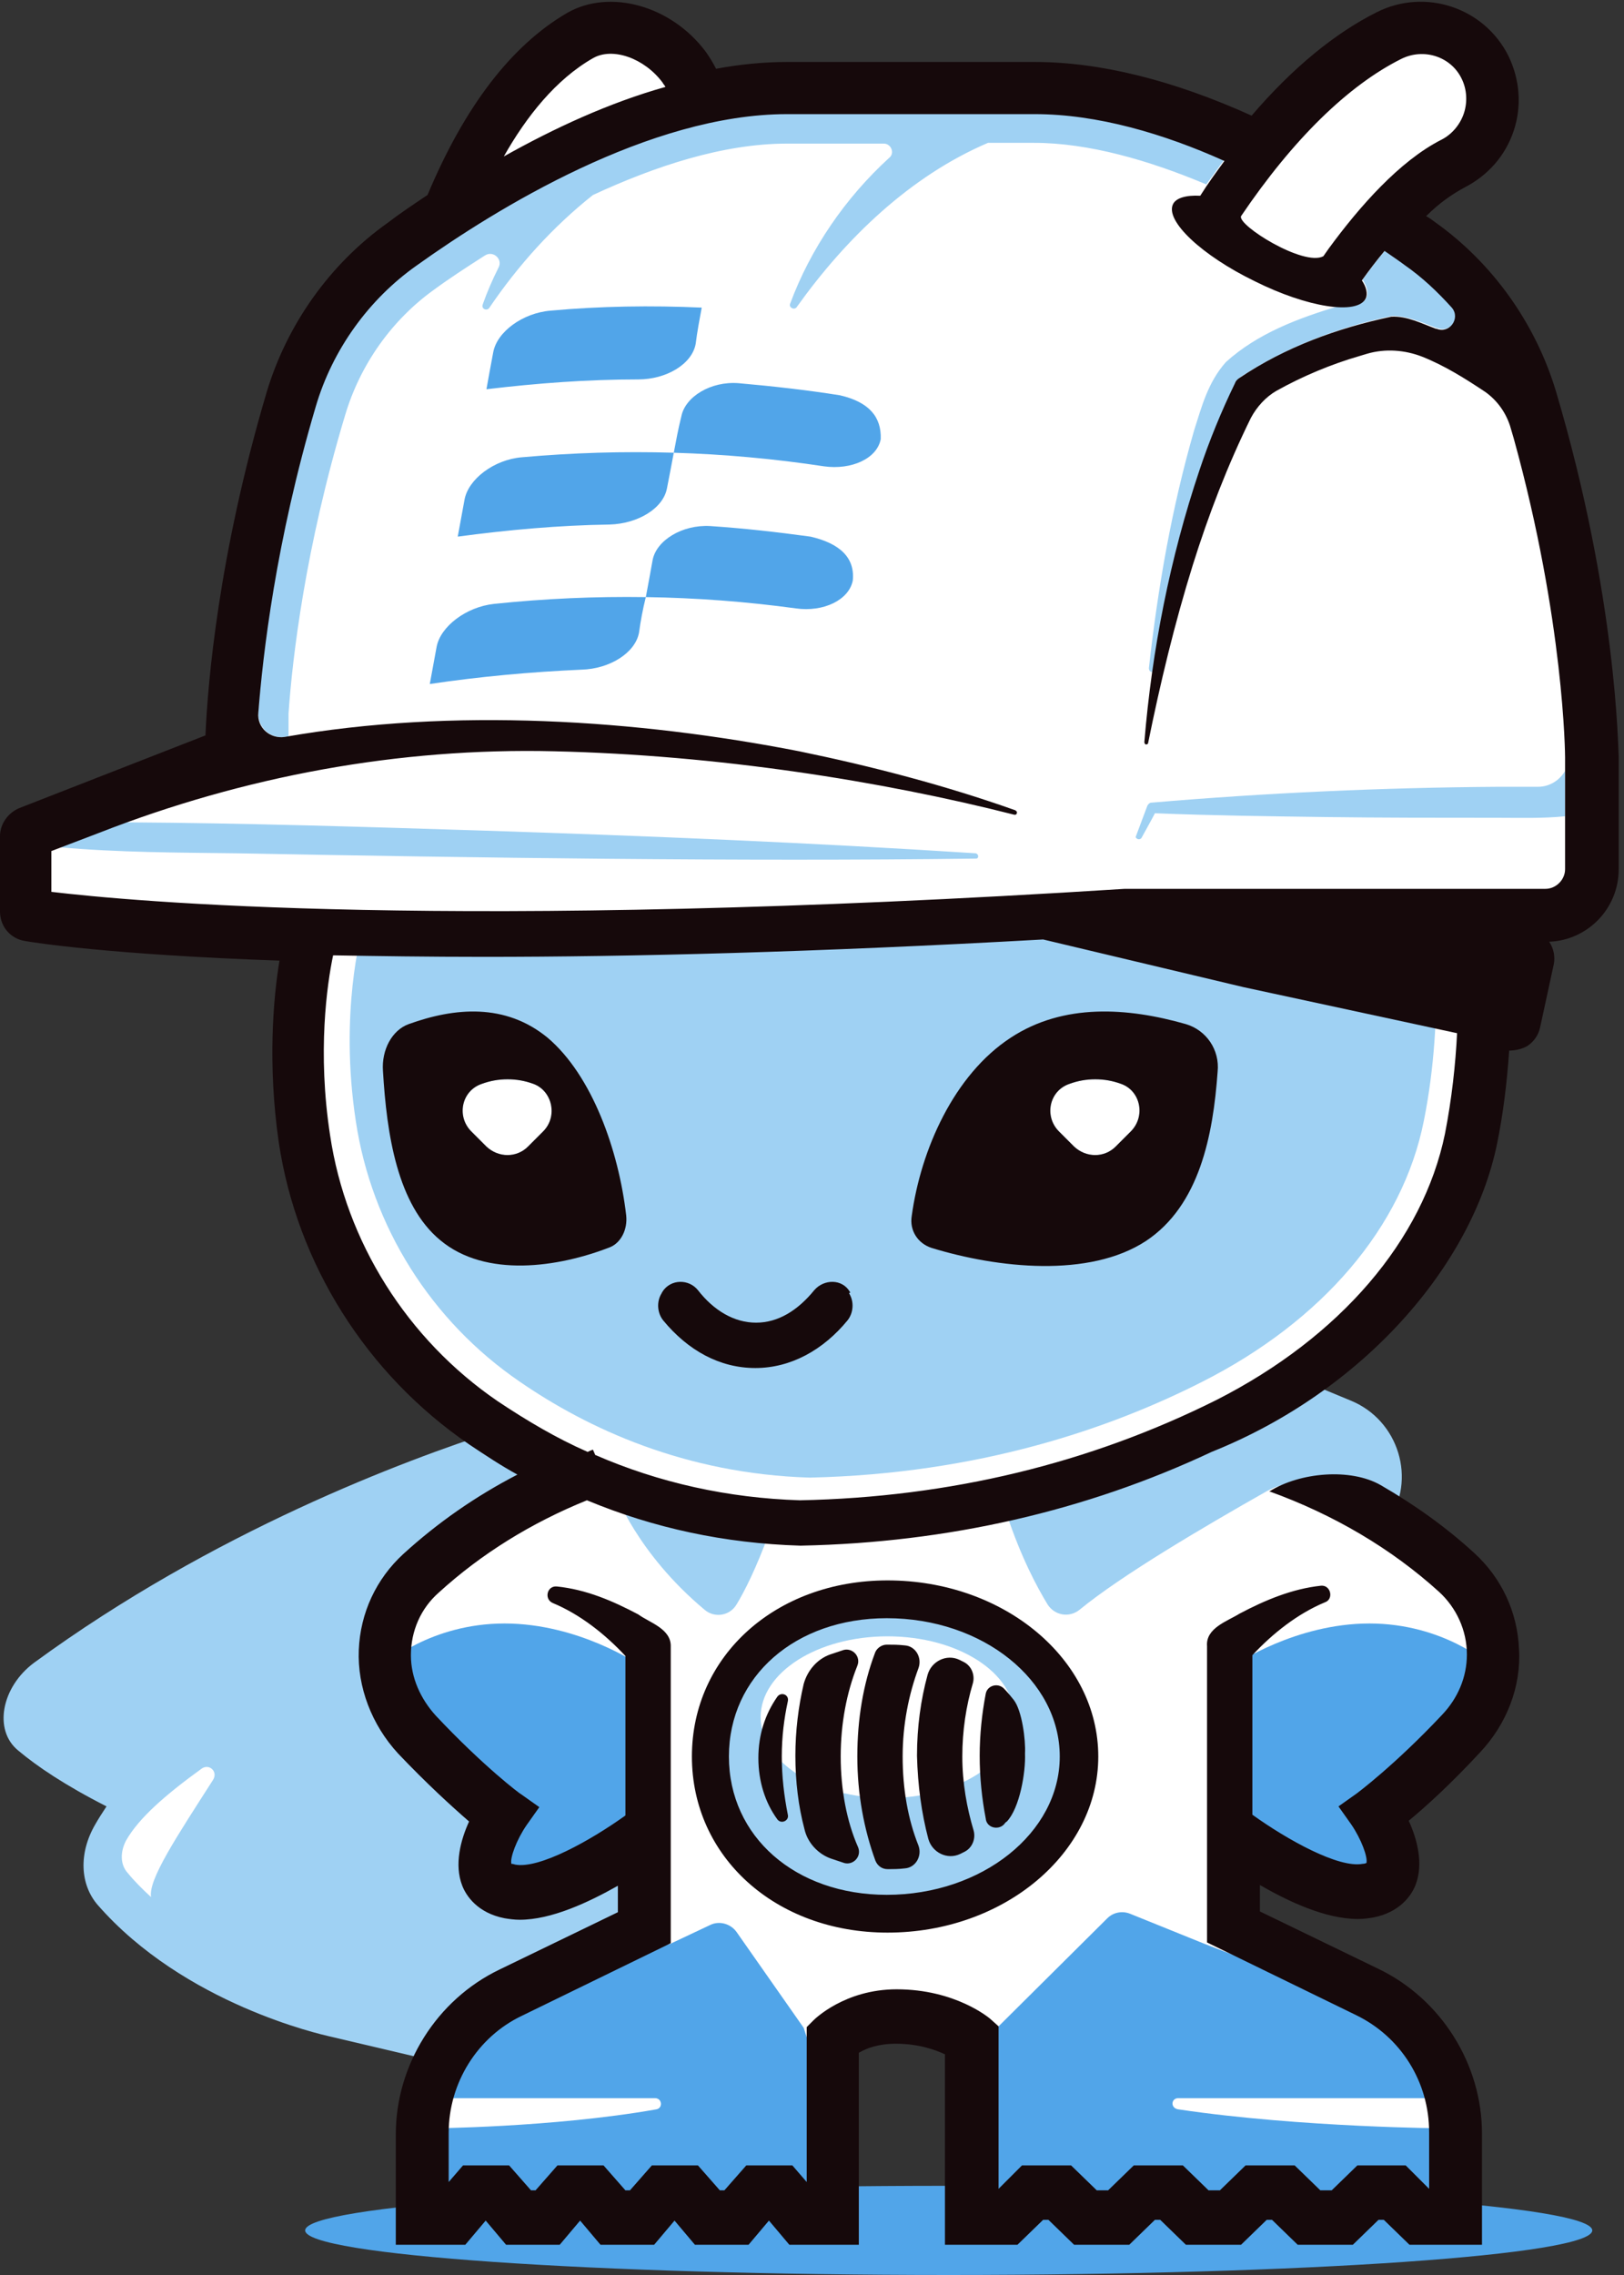 <svg width="215" height="301" viewBox="0 0 215 301" fill="none" xmlns="http://www.w3.org/2000/svg">
<rect x="0" y="0" width="215" height="301" fill="#333333" stroke="none"/>
<path d="M205.1 52.1C202.5 43.3 196.9 35.5 189.5 30.2C189.1 29.9 188.7 29.7 188.3 29.4L187.3 28.7L188.2 27.9C190.1 26.1 191.9 24.7 193.6 23.9C196.5 22.5 198.6 20 199.6 17C200.6 14 200.4 10.7 198.9 7.8C195.9 1.9 188.7 -0.5 182.8 2.4C177.3 5.1 171.8 9.7 166.5 15.8L166 16.4L165.3 16.1C155 11.5 145.5 9.1 137 9.1H104.2C101.3 9.1 98.1 9.4 94.9 10L94.2 10.1L93.9 9.4C93.5 8.6 93 7.9 92.6 7.2C88.3 1.5 80.8 -0.6 75.6 2.4C68.4 6.6 62.3 14.5 57.5 26L57.4 26.3L57.1 26.5C55.3 27.7 53.5 28.9 51.8 30.1C44.3 35.4 38.8 43.2 36.2 52C29.7 73.7 28.4 90.8 28.1 97.2V97.9L2.9 107.7C1.8 108.1 1 109.3 1 110.5V120.5C1 122 2.1 123.2 3.5 123.5C4.6 123.7 14.5 125.3 37.1 126.1H38.2L38 127.2C37.3 131.5 36.4 140.3 37.9 150.9C40.3 166.7 49.3 181 62.7 190.2C63 190.4 63.4 190.7 63.7 190.9C52.3 194.7 27.9 204 5 220.7C2.8 222.3 1.5 224.7 1.4 227C1.3 228.5 1.9 229.9 2.9 230.7C5.8 233.1 9.6 235.5 14.4 238L15.4 238.5L14.8 239.4C14.2 240.3 13.8 241.1 13.4 241.8C11.5 245.2 11.5 248.9 13.6 251.3C24.9 264.2 42.9 268.2 43.6 268.4L56.1 271.4C54.3 274.7 53.3 278.5 53.3 282.4V296H61.1L64.3 292.3L67.5 296H73.6L76.8 292.3L80 296H86.1L89.3 292.3L92.5 296H98.6L101.8 292.3L105 296H112.8V271L113.3 270.7C114.4 270.1 116.2 269.3 118.7 269.3C121.9 269.3 124.2 270.1 125.6 270.8L126.2 271.1V296H134.4L137.8 292.7H139.3L142.7 296H149.2L152.6 292.7H154.1L157.5 296H164L167.4 292.7H168.9L172.3 296H178.8L182.2 292.7H183.7L187.1 296H195.3V282.3C195.3 273.4 190.2 265.2 182.2 261.4L165.9 253.5V247.7L167.4 248.6C173.2 252 178.2 253.5 181.6 252.8C184.8 252.2 186 250.2 186.5 249.1C187.5 246.6 186.6 243.5 185.6 241.4L185.3 240.7L185.9 240.2C188 238.4 191.4 235.4 195.2 231.3C198.6 227.7 200.4 222.9 200.2 218.3C200 213.7 198 209.4 194.6 206.3C190.9 203 186.8 200 182.4 197.4C179.9 196 170.7 192.9 163.6 191.8L160.3 191.3L163.3 189.9C180.9 181.9 194.4 166.6 197.5 151.1C198.3 147.3 198.8 143.2 199.1 139L199.2 138L200.2 138.1C200.8 138.1 201.4 138 202 137.6C202.7 137.2 203.1 136.5 203.3 135.7L205.1 127.4C205.3 126.6 205.1 125.8 204.7 125.1L203.8 123.6L205.5 123.5C210.1 123.3 213.7 119.5 213.7 114.9V100C213.2 99.2 213.1 79.3 205.1 52.1Z" fill="white"/>
<path d="M65.6 237.9L59.6 234.4L51.2 220.3L54.1 209.1L76.5 196L65.7 189.3C53.6 193.2 28.3 202.6 4.5 220C0.2 223.2 -0.9 228.9 2.4 231.6C4.9 233.7 8.6 236.2 14.1 239C13.5 239.9 13 240.7 12.6 241.4C10.4 245.2 10.6 249.3 12.9 252C24.4 265.2 42.7 269.2 43.5 269.4L58.8 273L85.4 254.4L86.6 245L69.3 240.2L65.6 237.9ZM28.2 235.5C23.4 243 19.6 248.7 20 251C18.9 250 17.8 248.9 16.9 247.8C15.9 246.7 15.9 245 16.7 243.5C18.4 240.5 22 237.4 26.7 234C27.7 233.3 28.9 234.4 28.2 235.5Z" fill="#9FD1F3"/>
<path d="M178.8 185.3L171.8 182.4L163 186L133.3 200.4C135.2 206.1 137.3 210 138.7 212.3C139.6 213.7 141.5 214.1 142.9 213C148.5 208.4 159.4 202 167.7 197.3C168.6 196.8 169.5 196.5 170.5 196.3L183.7 201.4C187.6 195.8 185.2 187.9 178.8 185.3Z" fill="#9FD1F3"/>
<path d="M117.4 211.6C103.4 211.6 94 220.9 94 232.4C94 243.9 103.3 253.2 117.4 253.2C131.4 253.2 142.8 243.9 142.8 232.4C142.8 220.9 131.5 211.6 117.4 211.6ZM117.5 237.9C108.2 237.9 100.7 233.1 100.7 227.2C100.7 221.3 108.2 216.5 117.5 216.5C126.8 216.5 134.3 221.3 134.3 227.2C134.3 233.1 126.8 237.9 117.5 237.9Z" fill="#9FD1F3"/>
<path d="M97.5 212.3C98.6 210.5 100.1 207.5 101.8 202.9L81.4 197.4C81.4 197.4 84.3 205.5 93.3 213C94.6 214.1 96.6 213.8 97.5 212.3Z" fill="#9FD1F3"/>
<path d="M47.9 123.3C47.9 123.3 44.9 133.9 47.1 148.3C49.2 162.3 57.1 174.8 68.8 182.8C77.8 189 90.7 195 107.2 195.5C129.6 195 147 189 159.2 182.8C175 174.8 185.7 162.4 188.5 148.3C191.4 133.9 189.6 120.6 189.6 120.6L47.9 123.3ZM71.9 149.7L69.9 151.7C68.4 153.2 66 153.2 64.4 151.7L62.4 149.7C60.4 147.7 61.1 144.3 63.8 143.4C64.9 143 66 142.8 67.2 142.8C68.4 142.8 69.5 143 70.6 143.4C73.1 144.3 73.9 147.7 71.9 149.7ZM149.7 149.7L147.7 151.7C146.2 153.2 143.8 153.2 142.2 151.7L140.2 149.7C138.2 147.7 138.9 144.3 141.6 143.4C142.7 143 143.8 142.8 145 142.8C146.2 142.8 147.3 143 148.4 143.4C151 144.3 151.7 147.7 149.7 149.7Z" fill="#9FD1F3"/>
<path d="M203.6 104.1C201.8 104.1 200.1 104.1 198.3 104.1C183.1 104.2 167.6 104.9 152.4 106.2C152.2 106.2 152 106.4 151.9 106.6L150.4 110.6C150.3 110.8 150.4 110.9 150.6 111C150.8 111.1 151 111 151.1 110.9C151.1 110.9 152.6 108.2 152.9 107.6C160.4 107.9 167.9 108 175.4 108.1C182.4 108.2 191.2 108.2 198.3 108.2C201.3 108.2 204.2 108.3 207.2 108V102C206.5 103.2 205.2 104.1 203.6 104.1Z" fill="#9FD1F3"/>
<path d="M158.1 56.9C155.1 67.3 153.3 77.7 152.1 88.4C152.1 88.6 152.2 88.9 152.5 88.9H152.6C153.9 79.8 156 70.8 158.9 62.1C160.2 58.2 161.8 54.4 163.6 50.6C163.7 50.3 164 50.1 164.2 49.9C170.3 45.9 177.2 43.3 184.3 41.8C186.4 41.8 188.3 42.7 190.2 43.4H190.3C192 44.1 193.5 42.1 192.3 40.6C190.5 38.5 188.4 36.6 186.1 35C185.3 34.4 184.4 33.8 183.4 33.1C182.4 34.3 181.4 35.6 180.4 37C181 37.9 181.2 38.8 180.9 39.4C180.5 40.2 179.2 40.6 177.5 40.5C177.5 40.5 177.5 40.5 177.4 40.5H177.2C171.9 42.1 166.5 44.1 162.3 47.9C159.9 50.6 159.1 53.8 158.1 56.9Z" fill="#9FD1F3"/>
<path d="M129.2 113.6C129.4 113.6 129.5 113.5 129.5 113.3C129.5 113.1 129.4 113 129.2 112.9C107.5 111.5 85.8 110.6 64.1 109.9C48.3 109.4 32.4 108.9 16.6 108.8C15.4 109.2 14.2 109.7 13 110.1L7.9 112.1C15.7 112.8 23.6 112.8 31.5 112.9C63.1 113.5 97.9 114 129.2 113.6Z" fill="#9FD1F3"/>
<path d="M37.7 97.5C37.9 97.5 38 97.5 38.2 97.4V94.4C38.7 87.1 40.4 72.5 45.7 54.9C47.7 48.2 51.9 42.3 57.5 38.3C59.4 36.9 61.7 35.4 64.2 33.8C65.3 33.1 66.6 34.3 66 35.4C65.2 37 64.5 38.6 63.9 40.3C63.7 40.9 64.5 41.2 64.8 40.7C68.6 35.1 73.2 30 78.5 25.8C86.7 22 95.7 19 104.2 19H117C118 19 118.5 20.3 117.7 20.9C111.9 26.2 107.3 32.9 104.6 40.2C104.4 40.7 105.2 41.1 105.5 40.6C112 31.5 120.5 23.3 130.8 18.9H136.9C144.1 18.9 152.1 21.2 159.7 24.4C160.5 23.3 161.3 22.2 162.1 21.1C154 17.5 145.3 14.9 137 14.9H104.2C86 14.9 65.7 27.4 55.2 34.9C48.8 39.4 44.1 46.1 41.8 53.6C36.5 71.5 34.7 86.3 34.2 94.1C34 96.2 35.8 97.8 37.7 97.5Z" fill="#9FD1F3"/>
<path d="M125.6 301C172.655 301 210.8 298.359 210.8 295.1C210.8 291.842 172.655 289.2 125.6 289.2C78.545 289.2 40.4 291.842 40.4 295.1C40.4 298.359 78.545 301 125.6 301Z" fill="#51A5E9"/>
<path d="M68.5 249.7C72.1 251 84.5 242.4 84.5 242.4V220.2C84.5 220.2 76.6 214.8 66.8 214.8C57 214.8 51 220.2 51 220.2C53 232.2 66.9 240.5 66.9 240.5C66.9 240.5 64.9 248.4 68.5 249.7Z" fill="#51A5E9"/>
<path d="M97.5 255.6C96.7 254.5 95.2 254.1 94 254.7L88.7 257.2C88.7 257.2 74.1 260.7 70 263.5C60.7 269.7 57.7 277.6 57.7 277.6H86.7C87.7 277.6 87.8 279 86.8 279.1C73.1 281.5 56.9 281.6 56.9 281.6V292.6L64.2 289.2L70.3 294.9L76.4 290L81.7 294.9L87.7 289L94.8 293.2L100.9 288.3L108.4 291.9L109.4 277.5L106.4 268.3L97.5 255.6Z" fill="#51A5E9"/>
<path d="M179.7 249.7C183.3 248.4 181.2 240.5 181.2 240.5C181.2 240.5 195.1 232.2 197.1 220.2C197.1 220.2 191.1 214.8 181.3 214.8C171.5 214.8 163.6 220.2 163.6 220.2V242.4C163.6 242.4 176 251 179.7 249.7Z" fill="#51A5E9"/>
<path d="M156 277.6H190.3C190.3 277.6 187.1 270.8 181 265.5L159.5 257.2L149.6 253.2C148.6 252.8 147.4 253 146.6 253.8L132.1 268.2L129.1 277.5L130.2 291.9L139.1 288.3L146.4 293.2L154.8 289L161.9 294.9L168.2 290L175.5 294.9L182.8 289.2L191.4 292.6V281.6C191.4 281.6 172.3 281.5 156.1 279.1C154.9 279 155 277.6 156 277.6Z" fill="#51A5E9"/>
<path fill-rule="evenodd" clip-rule="evenodd" d="M89.2 59.9C82.5 59.7 75.8 59.9 69.1 60.5C65.4 60.8 62 63.4 61.5 66.1C61.2 67.7 60.9 69.4 60.6 71C67.3 70.1 74 69.5 80.7 69.4C84.4 69.3 87.8 67.3 88.3 64.6C88.6 63.1 88.9 61.5 89.2 59.9C95.9 60.1 102.5 60.7 109.1 61.7C112.7 62.2 116.1 60.7 116.6 58.1C116.7 55.2 115.1 53.2 111.2 52.3C106.8 51.6 102.3 51.1 97.8 50.7C94.1 50.4 90.7 52.5 90.2 55.1C89.8 56.7 89.5 58.3 89.2 59.9ZM85.5 79C78.8 78.9 72.1 79.2 65.4 79.9C61.7 80.3 58.3 82.9 57.8 85.6C57.5 87.2 57.2 88.9 56.9 90.5C63.6 89.5 70.3 88.9 77 88.6C80.7 88.5 84.1 86.4 84.6 83.7C84.8 82.2 85.1 80.6 85.5 79C92.2 79.1 98.8 79.6 105.4 80.5C109 81 112.4 79.4 112.9 76.8C113.2 73.8 111.2 71.9 107.3 71C102.9 70.4 98.5 69.9 94 69.6C90.3 69.4 86.9 71.5 86.4 74.1C86.1 75.8 85.8 77.4 85.5 79ZM92.9 40.7C86.2 40.4 79.5 40.5 72.9 41.1C69.2 41.4 65.8 43.9 65.3 46.6C65 48.2 64.7 49.8 64.4 51.5C71.1 50.7 77.8 50.2 84.5 50.2C88.2 50.2 91.6 48.2 92.1 45.5C92.3 43.9 92.6 42.3 92.9 40.7Z" fill="#51A5E9"/>
<path d="M72.5 137.3C66.9 132.7 60.2 133.3 54.1 135.5C51.9 136.3 50.5 138.9 50.7 141.7C51.2 150.1 52.6 159.4 58.3 164.1C64.3 169.1 73.9 167.7 80.8 165C82.2 164.4 83.1 162.7 82.9 160.8C81.9 152.2 78.4 142.3 72.5 137.3ZM71.9 149.7L69.9 151.7C68.4 153.2 66 153.2 64.4 151.7L62.4 149.7C60.4 147.7 61.1 144.3 63.8 143.4C64.9 143 66 142.8 67.2 142.8C68.4 142.8 69.5 143 70.6 143.4C73.1 144.3 73.9 147.7 71.9 149.7Z" fill="#16090B"/>
<path d="M91.6 232.4C91.6 245.7 102.7 255.7 117.5 255.7C132.9 255.7 145.4 245.2 145.4 232.4C145.4 219.5 132.9 209.1 117.5 209.1C102.7 209.1 91.6 219.1 91.6 232.4ZM140.3 232.4C140.3 242.5 130 250.7 117.4 250.7C105.3 250.7 96.5 243 96.5 232.4C96.5 221.8 105.3 214.1 117.4 214.1C130.1 214.1 140.3 222.3 140.3 232.4Z" fill="#16090B"/>
<path d="M111.3 232.4C111.3 228 112.1 223.9 113.5 220.4C114 219.2 112.9 218 111.7 218.3C111.1 218.5 110.5 218.7 109.9 218.9C108.2 219.5 106.9 221 106.4 222.8C105.7 225.8 105.3 229 105.3 232.3C105.3 235.7 105.7 239 106.5 242C106.9 243.8 108.3 245.3 110 245.9C110.6 246.1 111.2 246.3 111.8 246.5C113 246.8 114.1 245.6 113.6 244.4C112.1 241 111.3 236.8 111.3 232.4Z" fill="#16090B"/>
<path d="M103.5 232.4C103.5 229.8 103.8 227.4 104.3 225.1C104.5 224.2 103.4 223.8 102.9 224.5C101.3 226.8 100.4 229.5 100.4 232.6C100.4 235.7 101.3 238.5 102.9 240.7C103.4 241.4 104.5 240.9 104.3 240.1C103.8 237.6 103.5 235 103.5 232.4Z" fill="#16090B"/>
<path d="M132.9 241.4C133 241.3 133.1 241.1 133.3 241C135 239.2 135.8 234.5 135.7 232C135.8 230.2 135.3 226.3 134.2 224.9C133.8 224.4 133.4 223.9 132.9 223.4C132.1 222.6 130.7 223 130.5 224.1C130 226.7 129.7 229.5 129.7 232.3C129.7 235.2 130 238 130.5 240.6C130.6 241.8 132.1 242.2 132.9 241.4Z" fill="#16090B"/>
<path d="M122.9 243.3C123.4 245.1 125.4 246.1 127.1 245.3C127.3 245.2 127.5 245.1 127.7 245C128.7 244.5 129.2 243.3 128.9 242.2C128 239.2 127.4 235.9 127.4 232.4C127.4 229 127.9 225.7 128.8 222.7C129.1 221.6 128.6 220.4 127.6 219.9C127.4 219.8 127.2 219.7 127 219.6C125.3 218.8 123.3 219.8 122.8 221.6C121.9 224.9 121.4 228.5 121.4 232.3C121.5 236.2 122 239.9 122.9 243.3Z" fill="#16090B"/>
<path d="M117.4 217.6C116.7 217.6 116 218.1 115.8 218.8C114.3 222.8 113.5 227.4 113.5 232.4C113.5 237.4 114.4 242.1 115.9 246.2C116.2 246.9 116.8 247.3 117.5 247.3C118.3 247.3 119 247.3 119.8 247.2C121.2 247.1 122.1 245.6 121.6 244.2C120.2 240.7 119.5 236.7 119.5 232.4C119.5 228.2 120.3 224.2 121.6 220.7C122.1 219.3 121.2 217.8 119.8 217.7C118.9 217.6 118.2 217.6 117.4 217.6Z" fill="#16090B"/>
<path d="M157 135.5C149.3 133.3 140.8 132.7 133.8 137.3C126.3 142.2 121.9 152.1 120.7 160.9C120.4 162.8 121.5 164.5 123.3 165.1C132.1 167.8 144.2 169.1 151.7 164.2C158.8 159.5 160.6 150.2 161.2 141.8C161.5 138.9 159.7 136.3 157 135.5ZM149.7 149.7L147.7 151.7C146.2 153.2 143.8 153.2 142.2 151.7L140.2 149.7C138.2 147.7 138.9 144.3 141.6 143.4C142.7 143 143.8 142.8 145 142.8C146.2 142.8 147.3 143 148.4 143.4C151 144.3 151.7 147.7 149.7 149.7Z" fill="#16090B"/>
<path d="M112.5 170.9C111.5 169.2 109.1 169.2 107.8 170.7C105.6 173.4 103 175 100.1 175C97.2 175 94.5 173.4 92.4 170.7C91.2 169.2 88.8 169.2 87.7 170.9C87.7 171 87.6 171 87.6 171.1C86.9 172.2 87 173.7 87.8 174.7C91.1 178.7 95.3 181 100 181C104.7 181 109 178.6 112.2 174.7C113 173.7 113.1 172.2 112.4 171.1C112.6 171 112.6 171 112.5 170.9Z" fill="#16090B"/>
<path d="M206 51.8C203.3 42.8 197.6 34.8 190 29.4C189.6 29.1 189.2 28.8 188.8 28.6C190.6 26.8 192.4 25.6 193.9 24.8C197 23.2 199.3 20.6 200.4 17.3C201.5 14 201.2 10.5 199.7 7.4C196.5 1 188.7 -1.6 182.3 1.6C176.7 4.4 171.1 9 165.7 15.3C155.3 10.6 145.6 8.2 137 8.2H104.2C101.2 8.2 98 8.5 94.8 9.1C94.4 8.3 93.9 7.5 93.4 6.8C88.8 0.7 80.7 -1.5 75.1 1.7C67.7 6 61.5 14.1 56.6 25.8C54.8 27 53 28.2 51.3 29.5C43.7 34.9 38 42.9 35.3 51.9C28.9 73.5 27.5 90.4 27.2 97.3L2.6 106.9C1.1 107.5 0 109 0 110.6V120.6C0 122.6 1.4 124.2 3.3 124.5C4.4 124.7 14.4 126.3 37 127.1C36.2 131.9 35.4 140.7 36.9 151.1C39.3 167.2 48.5 181.8 62.1 191.1C64.2 192.5 66.3 193.9 68.5 195.1C62.9 198 57.9 201.5 53.4 205.6C49.8 208.9 47.7 213.4 47.5 218.3C47.3 223.2 49.2 228.2 52.7 232C56.5 236 59.8 239 62.1 241C61 243.4 60.1 246.7 61.2 249.5C61.7 250.8 63.2 253.1 66.8 253.8C67.4 253.9 68.1 254 68.8 254C73 254 77.9 251.7 81.8 249.5V253L66.1 260.6C57.8 264.6 52.4 273.2 52.4 282.4V297H61.6L64.3 293.8L67 297H74.1L76.8 293.8L79.5 297H86.6L89.3 293.8L92 297H99.1L101.8 293.8L104.5 297H113.7V271.6C114.7 271 116.3 270.4 118.6 270.4C121.6 270.4 123.8 271.2 125.1 271.8V297H134.7L138.1 293.7H138.8L142.2 297H149.5L152.9 293.7H153.6L157 297H164.3L167.7 293.7H168.4L171.8 297H179.1L182.5 293.7H183.2L186.6 297H196.2V282.3C196.2 273.1 190.8 264.5 182.5 260.5L166.8 252.9V249.4C170.6 251.6 175.5 253.9 179.8 253.9C180.5 253.9 181.2 253.8 181.8 253.7C185.4 253 186.9 250.7 187.4 249.4C188.5 246.6 187.6 243.3 186.5 240.9C188.8 239 192.1 236 195.9 231.9C199.5 228.1 201.4 223.1 201.1 218.2C200.9 213.3 198.8 208.8 195.2 205.5C191.5 202.1 187.3 199.1 182.8 196.5C178.8 194.2 172.1 194.8 168.1 197.3H168C176.6 200.4 184.2 204.9 190.5 210.6C192.8 212.7 194.2 215.7 194.2 218.9C194.2 221.9 193 224.7 190.9 226.9C184.6 233.6 179.6 237.3 179.6 237.3L177.2 239L178.9 241.4C180.2 243.3 181.1 245.7 180.9 246.5C180.8 246.5 180.7 246.6 180.4 246.6C177.2 247.2 170.4 243.4 165.8 240.1V219C168.5 216.1 171.8 213.5 175.4 212C176.6 211.6 176.2 209.7 174.9 209.8C171.1 210.2 167.5 211.7 164.1 213.5C162.5 214.5 159.6 215.4 159.8 217.8V226.6V257L179.5 266.6C185.5 269.5 189.2 275.5 189.2 282.1V289.6L186.1 286.5H179.7L176.3 289.8H174.8L171.4 286.5H164.9L161.5 289.8H160L156.6 286.5H150.1L146.7 289.8H145.2L141.8 286.5H135.3L132.2 289.6V268.1L131.2 267.2C131 267 126.5 263.2 118.7 263.2C111.8 263.2 107.8 267.2 107.7 267.3L106.8 268.2V288.7L104.9 286.5H98.8L95.9 289.8H95.3L92.4 286.5H86.3L83.4 289.8H82.8L79.9 286.5H73.8L70.9 289.8H70.3L67.4 286.5H61.3L59.4 288.7V282.2C59.4 275.6 63.2 269.5 69.1 266.7L88.8 257.1V226.7V217.9C88.9 215.5 86 214.7 84.5 213.6C81.1 211.8 77.6 210.3 73.7 209.9C72.4 209.8 72 211.6 73.2 212.1C76.8 213.6 80.1 216.2 82.8 219.1V240.2C78.2 243.5 71.4 247.3 68.2 246.7C67.9 246.6 67.8 246.6 67.7 246.6C67.5 245.8 68.4 243.4 69.7 241.5L71.4 239.1L69 237.4C68.9 237.4 64 233.7 57.7 227C55.7 224.8 54.4 222 54.4 219C54.4 215.8 55.7 212.8 58.1 210.7C63.7 205.6 70.3 201.5 77.7 198.5C86.6 202.2 96 204.2 105.9 204.5H106C106 204.5 106 204.5 106.1 204.5C125.5 204.1 143.8 199.9 160.4 192.1C180.4 184.1 194.9 167.5 198.2 151.3C199 147.4 199.5 143.3 199.8 139C200.6 139 201.5 138.8 202.2 138.4C203.1 137.8 203.7 136.9 203.9 135.9L205.7 127.6C205.9 126.6 205.7 125.5 205.1 124.6C210.2 124.4 214.3 120.2 214.3 115V100C214.2 99.2 214.1 79.1 206 51.8ZM193.5 10.4C194.2 11.8 194.3 13.5 193.8 15C193.3 16.5 192.2 17.8 190.8 18.5C185.3 21.3 180 27.3 175.9 32.9C175.7 33.2 175.4 33.6 175.2 33.9C172.6 35.3 163.8 29.8 164.3 28.6C171.2 18.4 178.5 11.3 185.5 7.8C188.5 6.3 192.1 7.5 193.5 10.4ZM88.1 11.5C80.6 13.6 73.3 17 66.7 20.7C69.7 15.4 73.6 10.5 78.5 7.7C81.1 6.2 85.3 7.7 87.7 10.9C87.8 11.1 88 11.3 88.1 11.5ZM6.8 118V112.6L13.1 110.2C32.3 102.7 52.8 98.9 73.4 99.4C94.9 99.9 116.6 103.3 134.3 107.8C134.4 107.8 134.6 107.8 134.6 107.6C134.7 107.5 134.6 107.3 134.4 107.2C125.1 103.9 115.5 101.4 105.8 99.4C84.3 95.2 59.9 93.6 37.7 97.5C35.8 97.8 34 96.3 34.2 94.3C34.8 86.6 36.5 71.7 41.8 53.8C44 46.3 48.8 39.6 55.2 35.1C65.7 27.6 86 15.1 104.2 15.1H137C145.3 15.1 154.1 17.7 162.1 21.3C161 22.8 159.9 24.3 158.9 25.9C157 25.8 155.7 26.2 155.3 27C154.2 29.2 159.1 33.8 166.1 37.2C173.1 40.7 179.7 41.7 180.8 39.5C181.1 38.9 180.9 38 180.3 37.1C181.3 35.7 182.3 34.4 183.3 33.2C184.3 33.9 185.2 34.5 186 35.1C188.3 36.7 190.3 38.6 192.2 40.7C193.4 42.1 191.9 44.2 190.2 43.5H190.1C188.2 42.8 186.3 41.8 184.2 41.9C177.1 43.4 170.2 45.9 164.1 50C163.8 50.2 163.6 50.4 163.5 50.7C161.7 54.4 160.1 58.3 158.8 62.2C154.9 73.8 152.5 86 151.5 98.2C151.5 98.3 151.6 98.5 151.7 98.5C151.9 98.5 152 98.4 152 98.3C153.6 90.4 155.5 82.5 157.9 74.8C160 68.1 162.5 61.6 165.6 55.3C166.4 53.8 167.6 52.5 169 51.7C172.4 49.8 176.2 48.2 180 47.1C180.3 47 180.7 46.9 181 46.8C183.4 46.1 186 46.3 188.3 47.2C191.3 48.4 194 50.1 196.7 51.9C198.2 53 199.3 54.5 199.9 56.3L200.4 58C207.1 82.2 207.2 100 207.2 100.2V115C207.2 116.4 206 117.6 204.6 117.6H149.1C149 117.6 149 117.6 148.9 117.6C59.3 123.3 17 119.2 6.8 118ZM105.9 198.5C96.4 198.2 87.3 196.2 78.8 192.5L78.5 191.8C78.2 191.9 78 192 77.8 192.1C73.7 190.3 69.8 188 65.9 185.4C53.9 177.2 45.8 164.3 43.7 150.2C42 139.2 43.3 130.2 44.1 126.4C50 126.5 56.7 126.6 64.1 126.6C83.4 126.6 107.8 126 138.1 124.3L164.6 130.6L192.9 136.7C192.7 140.8 192.2 145.4 191.3 150C188.4 164.1 177.4 176.9 161.1 185.2C144.3 193.6 125.8 198.1 105.9 198.5Z" fill="#16090B"/>
</svg>

